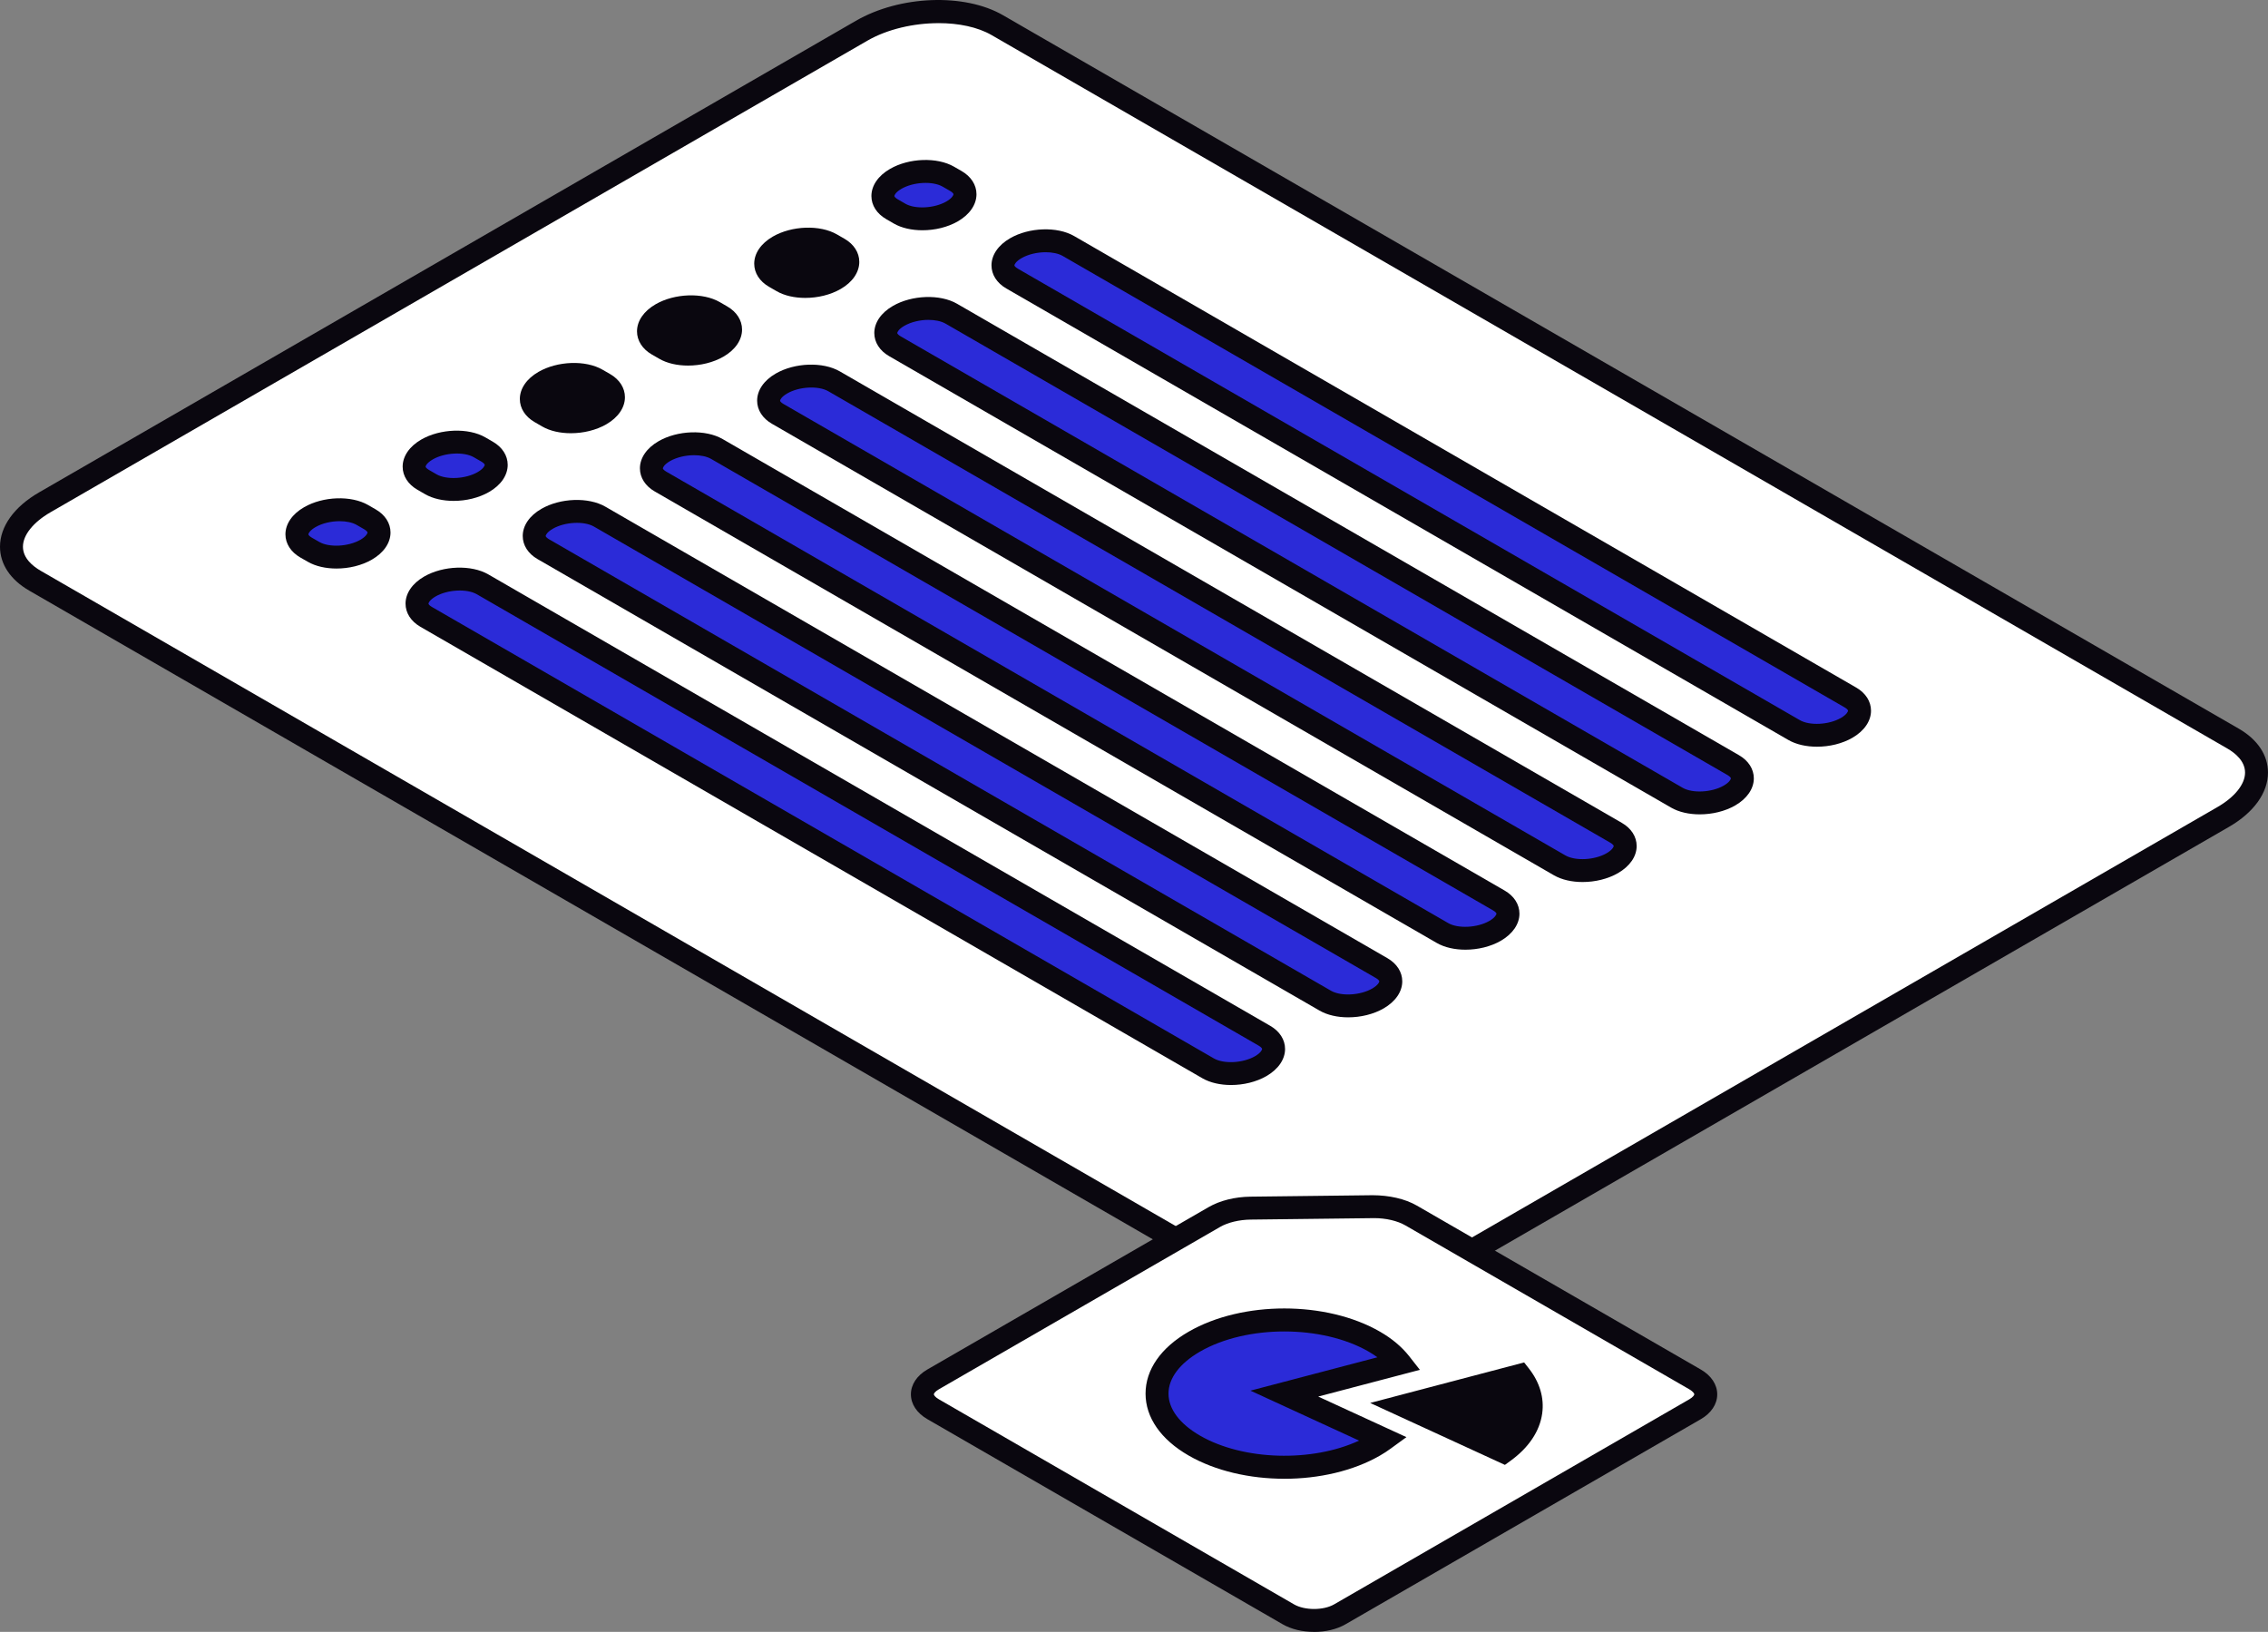 <svg xmlns="http://www.w3.org/2000/svg" id="b" data-name="Calque 2" width="98.837" height="71.118" viewBox="0 0 98.837 71.118"><rect x="0" y="0" width="98.837" height="71.118" fill="#808080" stroke="none"/><g id="c" data-name="Calque 1"><g><g><g><path d="M55.376,56.4L1.524,25.308c-1.516-.875-1.326-2.404.425-3.414L37.547,1.341c1.75-1.011,4.398-1.12,5.914-.245l53.853,31.092c1.516.875,1.326,2.404-.425,3.415l-35.598,20.553c-1.75,1.011-4.398,1.12-5.914.245Z" fill="#fff"></path><path d="M57.951,57.494c-1.05,0-2.057-.218-2.825-.662L1.274,25.74c-.821-.474-1.274-1.154-1.274-1.915,0-.88.619-1.741,1.698-2.364L37.296.908c1.918-1.109,4.735-1.216,6.414-.245l53.853,31.092c.821.474,1.273,1.154,1.273,1.915,0,.88-.619,1.741-1.698,2.364l-35.598,20.553c-1.041.602-2.345.907-3.589.907ZM40.9,1.009c-1.08,0-2.228.26-3.103.765L2.198,22.326c-.75.434-1.198.994-1.198,1.499,0,.498.421.846.774,1.05l53.853,31.092c1.351.78,3.83.668,5.414-.245l35.598-20.553c.75-.434,1.198-.993,1.198-1.499,0-.498-.421-.846-.773-1.05L43.211,1.528c-.605-.35-1.436-.52-2.311-.52Z" fill="#0a070f"></path></g><g><g><path d="M78.184,31.816L44.104,12.14c-.587-.339-.514-.932.164-1.323h0c.678-.392,1.704-.434,2.292-.095l34.08,19.676c.587.339.514.932-.165,1.323h0c-.678.392-1.704.434-2.292.095Z" fill="#2b2bd8"></path><path d="M79.182,32.542c-.463,0-.908-.097-1.248-.294L43.854,12.572c-.411-.236-.646-.604-.646-1.007,0-.453.295-.885.811-1.182.828-.479,2.055-.521,2.792-.095l34.08,19.676c.411.236.646.605.646,1.008,0,.453-.296.884-.811,1.181-.446.258-1.007.389-1.544.389ZM45.57,10.992c-.365,0-.759.088-1.052.257-.254.147-.311.281-.311.316,0,.022.04.08.146.142l34.08,19.676c.434.251,1.272.206,1.792-.095.254-.147.311-.281.311-.316,0-.022-.04-.08-.146-.142L46.311,11.154c-.189-.109-.457-.162-.74-.162Z" fill="#0a070f"></path></g><g><path d="M39.2,9.308l-.329-.19c-.588-.339-.514-.932.165-1.323h0c.678-.392,1.704-.434,2.292-.095l.329.19c.587.339.514.932-.165,1.323h0c-.678.392-1.704.434-2.292.095Z" fill="#2b2bd8"></path><path d="M40.198,10.035c-.462,0-.907-.097-1.248-.294h0l-.329-.191c-.41-.236-.646-.603-.646-1.007,0-.453.295-.885.811-1.182.828-.48,2.055-.522,2.792-.095l.329.189c.412.238.647.605.647,1.009,0,.453-.295.884-.811,1.182-.446.258-1.006.389-1.544.389ZM39.45,8.876c.433.251,1.271.205,1.792-.095.254-.147.311-.281.311-.316,0-.022-.04-.08-.147-.143l-.328-.189c-.434-.249-1.271-.206-1.792.094-.254.147-.311.281-.311.316,0,.021.04.08.146.142l.329.19Z" fill="#0a070f"></path></g></g><g><g><path d="M73.077,34.764L38.997,15.088c-.587-.339-.514-.932.165-1.323h0c.678-.392,1.704-.434,2.292-.095l34.08,19.676c.587.339.514.932-.165,1.323h0c-.678.392-1.704.434-2.292.095Z" fill="#2b2bd8"></path><path d="M74.073,35.49c-.462,0-.906-.097-1.246-.293L38.747,15.521c-.411-.237-.646-.604-.646-1.008,0-.453.296-.884.811-1.181.829-.479,2.056-.521,2.792-.096l34.08,19.676c.411.237.646.604.646,1.008,0,.453-.295.884-.81,1.181-.446.258-1.008.389-1.546.389ZM40.465,13.94c-.366,0-.759.089-1.053.258-.254.147-.311.28-.311.315,0,.022.04.08.147.143l34.08,19.676c.434.249,1.27.204,1.792-.096.254-.148.31-.28.31-.316,0-.022-.04-.08-.146-.142L41.204,14.103c-.189-.108-.455-.162-.739-.162Z" fill="#0a070f"></path></g><g><path d="M34.093,12.257l-.329-.19c-.587-.339-.514-.932.164-1.323h0c.678-.392,1.704-.434,2.292-.095l.329.19c.587.339.514.932-.165,1.323h0c-.678.392-1.704.434-2.292.095Z" fill="#0a070f"></path><path d="M35.091,12.983c-.462,0-.907-.097-1.248-.294h0l-.329-.19c-.41-.236-.646-.603-.646-1.007,0-.453.295-.884.811-1.182.829-.478,2.054-.521,2.792-.095l.33.19c.41.236.646.604.646,1.007,0,.453-.295.885-.811,1.182-.446.258-1.006.389-1.544.389ZM34.343,11.824c.434.251,1.271.206,1.792-.095.254-.147.311-.281.311-.316,0-.022-.039-.08-.146-.142l-.33-.19c-.433-.25-1.271-.206-1.791.095-.254.148-.311.281-.311.316,0,.022.04.079.146.142l.329.191Z" fill="#0a070f"></path></g></g><g><g><path d="M67.97,37.713l-34.08-19.676c-.587-.339-.514-.932.165-1.323h0c.678-.392,1.704-.434,2.292-.095l34.08,19.676c.587.339.514.932-.164,1.323h0c-.678.392-1.704.434-2.292.095Z" fill="#2b2bd8"></path><path d="M68.968,38.439c-.462,0-.907-.097-1.248-.293h0s-34.079-19.677-34.079-19.677c-.411-.236-.646-.603-.646-1.007,0-.453.295-.885.811-1.182.83-.479,2.056-.521,2.792-.095l34.08,19.676c.411.236.646.604.646,1.008,0,.453-.296.884-.812,1.181-.445.258-1.006.389-1.544.389ZM68.22,37.28c.433.248,1.271.206,1.792-.095.254-.147.312-.28.312-.316,0-.021-.04-.08-.146-.142l-34.08-19.676c-.434-.25-1.27-.206-1.792.095-.254.148-.311.281-.311.316,0,.022.039.08.146.142l34.079,19.676Z" fill="#0a070f"></path></g><g><path d="M28.986,15.205l-.329-.19c-.587-.339-.514-.932.164-1.323h0c.678-.392,1.704-.434,2.292-.095l.329.19c.587.339.514.932-.164,1.323h0c-.678.392-1.704.434-2.292.095Z" fill="#0a070f"></path><path d="M29.983,15.932c-.462,0-.908-.097-1.248-.294l-.328-.188c-.412-.238-.647-.606-.647-1.01,0-.452.296-.883.811-1.18.829-.479,2.055-.52,2.791-.097l.33.191c.41.236.646.604.646,1.007,0,.453-.295.885-.811,1.182-.446.258-1.007.389-1.544.389ZM30.125,13.867c-.365,0-.76.089-1.053.258-.254.146-.311.28-.311.315,0,.022.039.08.147.143l.329.189c.432.25,1.27.205,1.791-.095.254-.147.311-.281.311-.316,0-.022-.04-.08-.146-.142l-.33-.19c-.189-.108-.455-.162-.738-.162Z" fill="#0a070f"></path></g></g><g><g><path d="M62.863,40.661L28.783,20.985c-.587-.339-.514-.932.164-1.323h0c.678-.392,1.704-.434,2.292-.095l34.08,19.676c.587.339.514.932-.165,1.323h0c-.678.392-1.704.434-2.292.095Z" fill="#2b2bd8"></path><path d="M63.861,41.388c-.463,0-.908-.097-1.249-.294L28.533,21.418c-.411-.236-.646-.604-.646-1.007,0-.453.295-.885.811-1.182.829-.479,2.055-.521,2.792-.095l34.08,19.676c.411.236.646.604.646,1.007,0,.453-.295.884-.81,1.182-.446.258-1.007.389-1.544.389ZM30.25,19.838c-.365,0-.759.088-1.052.257-.254.147-.311.281-.311.316,0,.022.04.08.146.142l34.08,19.676c.432.25,1.269.206,1.792-.095.254-.147.31-.281.31-.316,0-.022-.039-.079-.146-.141L30.99,20c-.189-.109-.457-.162-.74-.162Z" fill="#0a070f"></path></g><g><path d="M23.879,18.154l-.329-.19c-.587-.339-.514-.932.165-1.323h0c.678-.392,1.704-.434,2.292-.095l.329.19c.587.339.514.932-.165,1.323h0c-.678.392-1.704.434-2.292.095Z" fill="#0a070f"></path><path d="M24.876,18.88c-.462,0-.906-.097-1.247-.293h0l-.329-.191c-.411-.236-.646-.603-.646-1.007,0-.454.296-.885.812-1.182.829-.479,2.056-.522,2.792-.095l.329.189c.412.238.647.606.647,1.009,0,.453-.296.884-.811,1.181-.446.258-1.007.389-1.545.389ZM24.129,17.722c.433.248,1.271.204,1.792-.096.254-.147.311-.28.311-.315,0-.022-.04-.08-.147-.143l-.328-.189c-.434-.252-1.271-.206-1.792.094-.254.147-.312.28-.312.316,0,.021.04.079.146.141l.33.191Z" fill="#0a070f"></path></g></g><g><g><path d="M57.756,43.61L23.676,23.934c-.587-.339-.514-.932.165-1.323h0c.678-.392,1.704-.434,2.292-.095l34.08,19.676c.587.339.514.932-.164,1.323h0c-.678.392-1.704.434-2.292.095Z" fill="#2b2bd8"></path><path d="M58.753,44.336c-.462,0-.907-.097-1.247-.293L23.426,24.366c-.411-.236-.646-.604-.646-1.007,0-.453.295-.885.811-1.182.828-.479,2.055-.522,2.792-.095l34.08,19.676c.411.237.646.605.646,1.008,0,.453-.296.884-.811,1.181-.446.258-1.007.389-1.545.389ZM58.006,43.178c.434.249,1.27.204,1.792-.096.254-.148.311-.28.311-.316,0-.022-.04-.08-.147-.142L25.883,22.948c-.433-.25-1.271-.205-1.792.095-.254.147-.311.281-.311.316,0,.022.04.08.146.142l34.08,19.677Z" fill="#0a070f"></path></g><g><path d="M18.772,21.102l-.329-.19c-.587-.339-.514-.932.164-1.323h0c.678-.392,1.704-.434,2.292-.095l.329.19c.587.339.514.932-.164,1.323h0c-.678.392-1.704.434-2.292.095Z" fill="#2b2bd8"></path><path d="M19.77,21.829c-.462,0-.907-.097-1.248-.294h0l-.329-.19c-.411-.236-.646-.603-.646-1.007,0-.454.296-.885.811-1.182.828-.478,2.054-.52,2.791-.096l.33.191c.41.236.646.604.646,1.007,0,.453-.295.885-.811,1.182-.446.258-1.006.389-1.544.389ZM19.022,20.67c.434.25,1.272.206,1.792-.095.254-.147.311-.281.311-.316,0-.021-.039-.08-.146-.142l-.33-.19c-.433-.25-1.271-.206-1.791.095-.254.148-.311.28-.311.316,0,.022.04.079.146.141l.33.191Z" fill="#0a070f"></path></g></g><g><g><path d="M52.649,46.558L18.569,26.882c-.587-.339-.514-.932.164-1.323h0c.678-.392,1.704-.434,2.292-.095l34.08,19.676c.587.339.514.932-.165,1.323h0c-.678.392-1.704.434-2.292.095Z" fill="#2b2bd8"></path><path d="M53.647,47.285c-.462,0-.907-.097-1.248-.294L18.319,27.315c-.411-.237-.646-.605-.646-1.008,0-.453.296-.884.811-1.181.829-.479,2.056-.52,2.792-.096l34.08,19.676c.411.237.646.604.646,1.008,0,.453-.295.884-.811,1.182-.446.258-1.006.389-1.544.389ZM52.899,46.126c.435.251,1.271.206,1.792-.095.254-.147.311-.281.311-.316,0-.022-.04-.08-.147-.143L20.776,25.896c-.433-.248-1.271-.204-1.792.096-.254.148-.311.28-.311.316,0,.022.04.08.147.142l34.079,19.676Z" fill="#0a070f"></path></g><g><path d="M13.665,24.051l-.329-.19c-.587-.339-.514-.932.165-1.323h0c.678-.392,1.704-.434,2.292-.095l.329.19c.587.339.514.932-.165,1.323h0c-.678.392-1.704.434-2.292.095Z" fill="#2b2bd8"></path><path d="M14.663,24.777c-.462,0-.907-.097-1.248-.294l-.329-.188c-.412-.238-.647-.606-.647-1.009,0-.453.296-.884.812-1.181.828-.479,2.054-.522,2.791-.096l.33.19c.411.236.646.604.646,1.007,0,.454-.296.885-.811,1.182-.445.258-1.006.389-1.543.389ZM14.803,22.713c-.365,0-.759.088-1.052.258-.255.147-.312.28-.312.315,0,.022.04.08.147.143l.329.189c.434.251,1.27.205,1.791-.095.254-.147.311-.281.311-.316,0-.022-.04-.08-.146-.142l-.33-.19c-.189-.109-.456-.162-.739-.162Z" fill="#0a070f"></path></g></g></g><g><g><path d="M59.827,52.587l-5.331.064c-.593.007-1.158.146-1.577.388l-12.258,7.077c-.62.358-.62.939,0,1.297l15.481,8.938c.62.358,1.626.358,2.246,0l15.481-8.938c.62-.358.62-.939,0-1.297l-12.37-7.142c-.443-.256-1.047-.396-1.673-.388Z" fill="#fff"></path><path d="M57.265,71.118c-.494,0-.988-.111-1.373-.334l-15.481-8.938c-.454-.262-.715-.655-.715-1.08,0-.425.261-.819.715-1.082l12.258-7.077c.493-.285,1.14-.447,1.821-.456l5.33-.063c.713.003,1.407.152,1.93.455l12.37,7.142c.455.263.716.657.715,1.082,0,.425-.261.818-.715,1.081l-15.482,8.938c-.385.223-.879.334-1.373.334ZM59.877,53.087h-.044l-5.331.063c-.504.007-.99.124-1.333.321l-12.258,7.077c-.157.091-.215.181-.215.216,0,.035.059.125.215.215l15.482,8.94c.465.268,1.28.268,1.746,0l15.482-8.939c.156-.091.215-.181.215-.216s-.059-.125-.215-.216l-12.371-7.142c-.354-.204-.853-.32-1.373-.32Z" fill="#0a070f"></path></g><g><g><path d="M61.187,61.269l4.338,1.994c1.321-.956,1.554-2.245.706-3.321l-5.044,1.327Z" fill="#0a070f"></path><path d="M65.582,63.84l-5.872-2.699,6.71-1.766.203.258c.476.605.679,1.285.584,1.967-.107.774-.588,1.49-1.389,2.069l-.236.171ZM62.663,61.398l2.794,1.284c.439-.374.7-.792.76-1.221.044-.32-.022-.637-.2-.946l-3.353.883Z" fill="#0a070f"></path></g><g><path d="M55.97,60.734l5.044-1.327c-.268-.34-.637-.659-1.121-.938-2.166-1.251-5.679-1.251-7.845,0-2.166,1.251-2.166,3.279,0,4.53s5.679,1.251,7.845,0c.15-.086.286-.177.415-.27l-4.338-1.994Z" fill="#2b2bd8"></path><path d="M55.97,64.445c-1.501,0-3.003-.338-4.173-1.014-1.209-.697-1.875-1.656-1.875-2.697s.666-2,1.875-2.697c2.34-1.352,6.006-1.352,8.345,0,.52.3.945.657,1.264,1.061l.471.6-4.431,1.165,3.845,1.768-.69.502c-.143.105-.294.205-.461.3-1.169.675-2.67,1.013-4.171,1.013ZM55.969,58.025c-1.33,0-2.66.293-3.672.877-.887.513-1.375,1.163-1.375,1.832s.488,1.319,1.375,1.832c1.893,1.091,4.892,1.163,6.93.216l-4.734-2.177,5.532-1.454c-.118-.087-.246-.17-.382-.249-1.013-.584-2.343-.877-3.673-.877Z" fill="#0a070f"></path></g></g></g></g></g></svg>